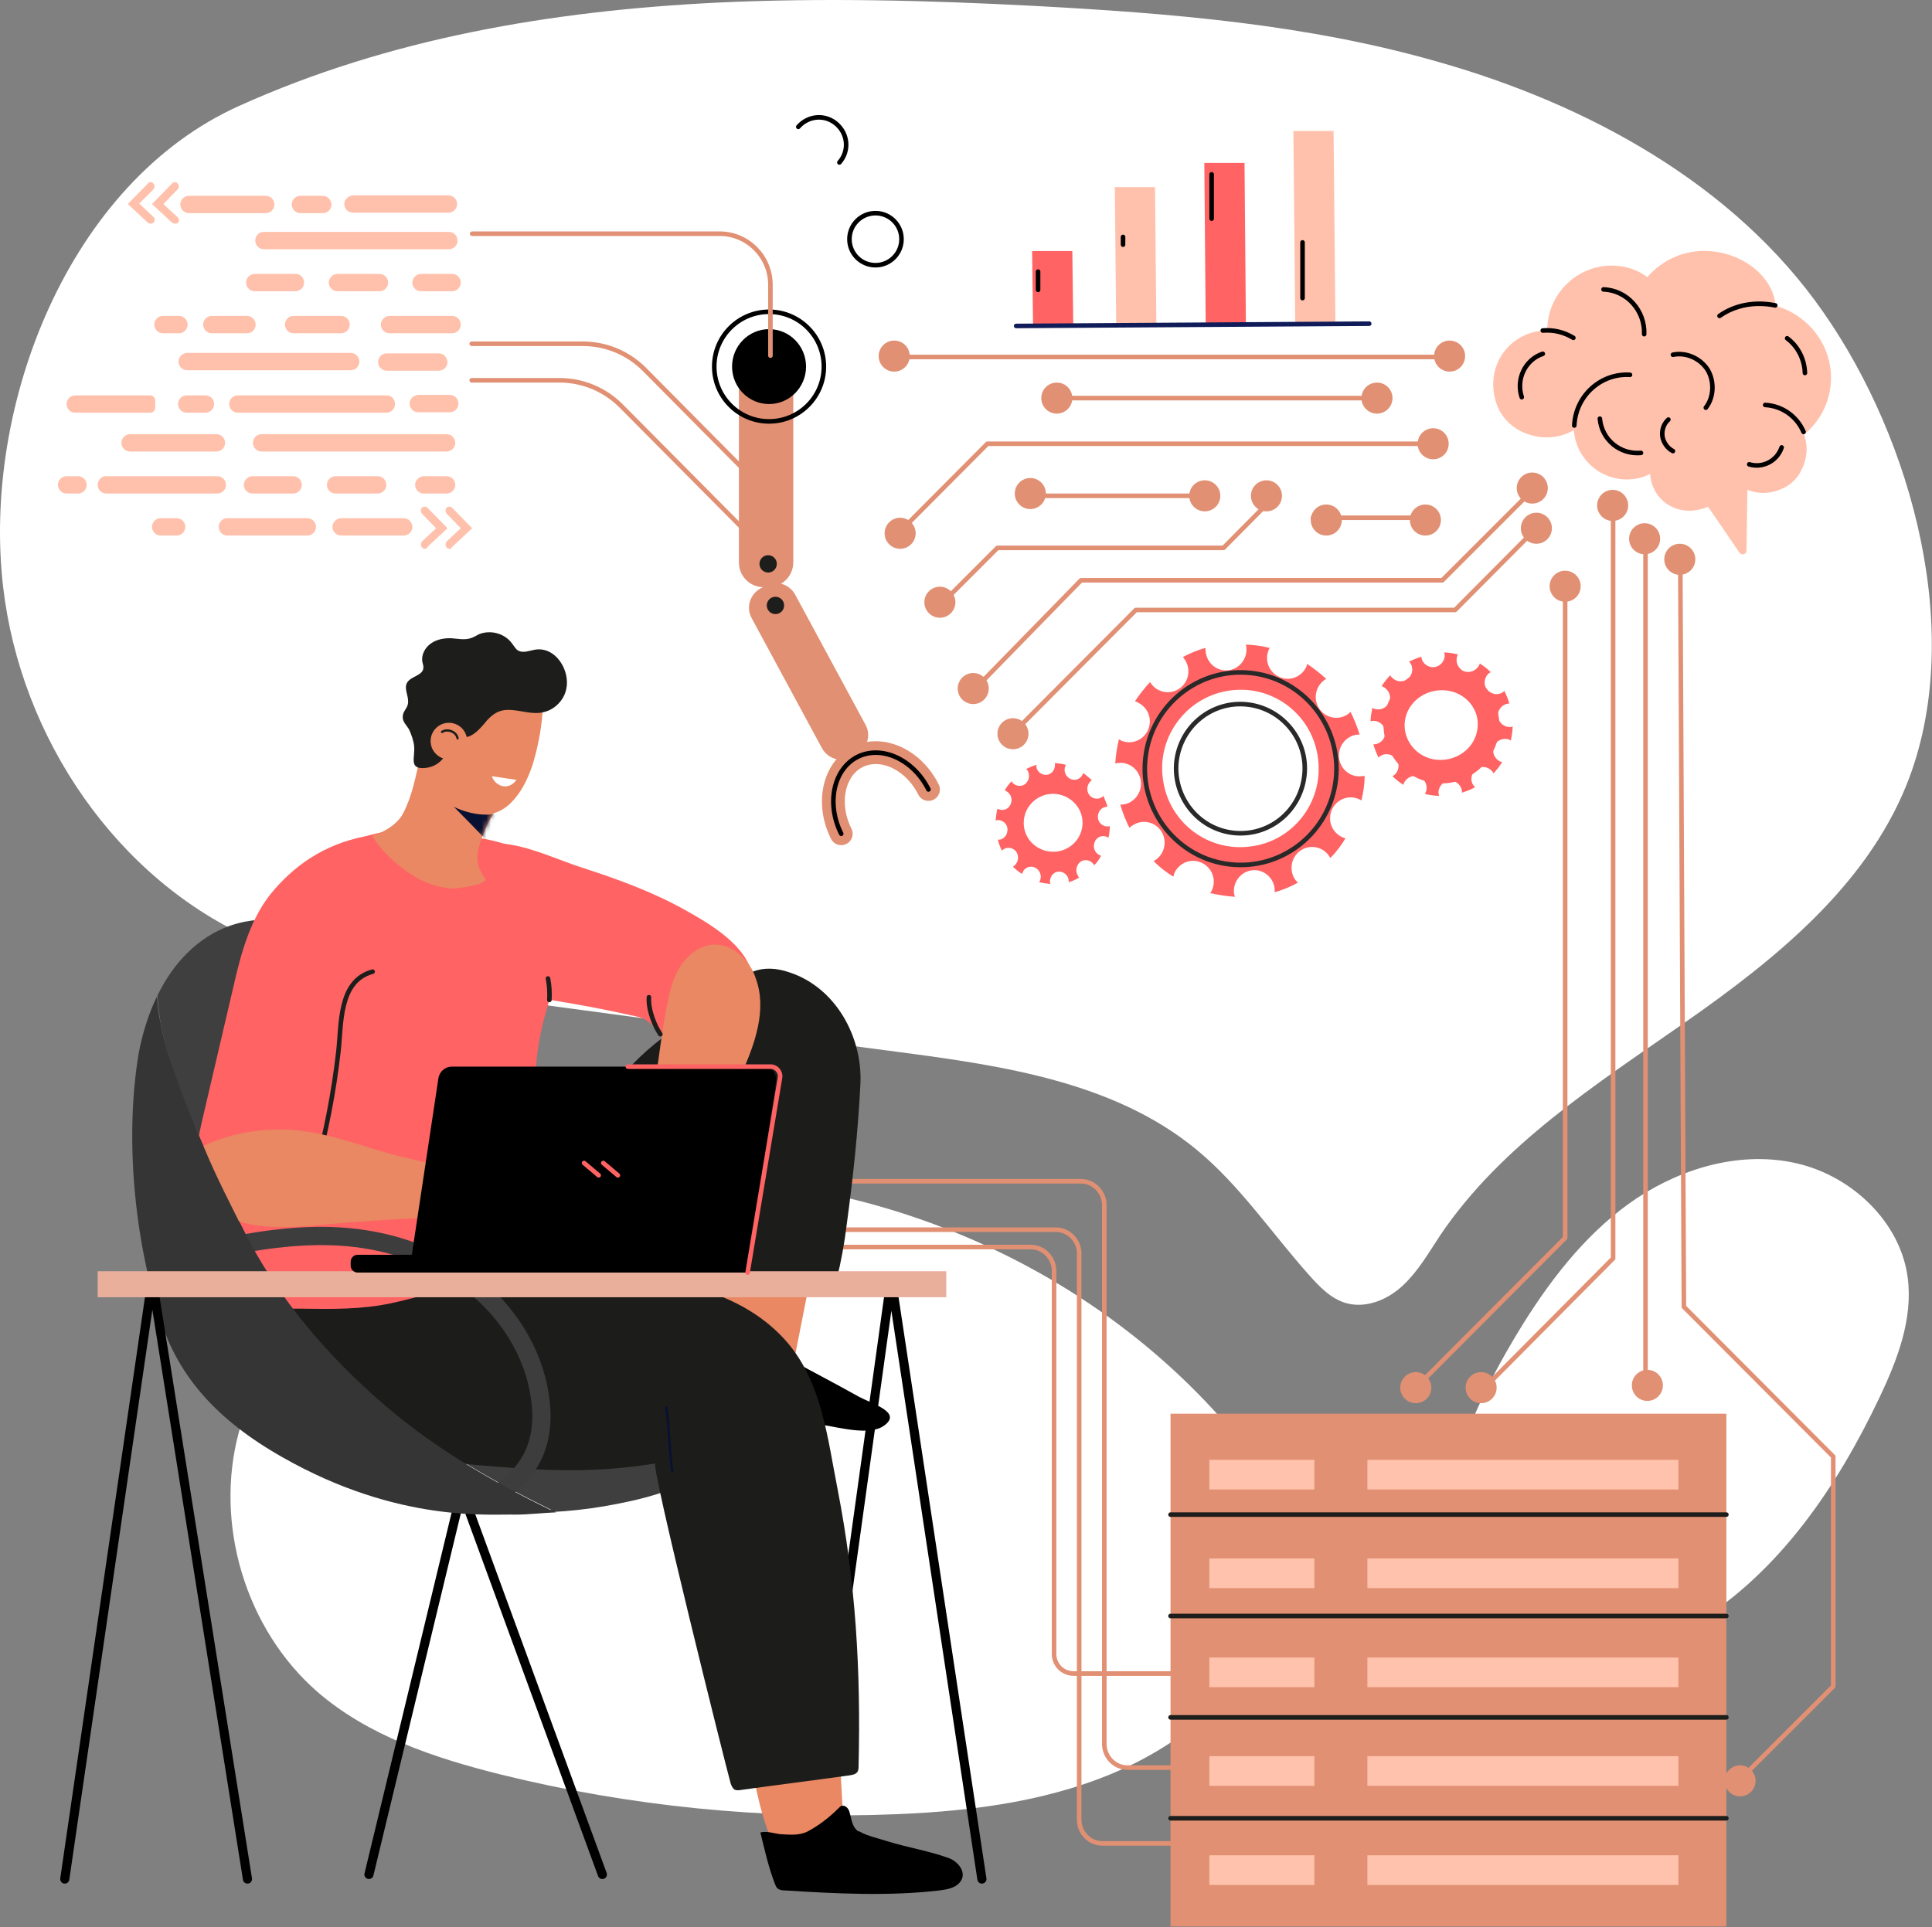 <?xml version="1.0" encoding="UTF-8"?> <svg xmlns="http://www.w3.org/2000/svg" width="423" height="422" viewBox="0 0 423 422" fill="none"><rect x="0" y="0" width="423" height="422" fill="#808080" stroke="none"/><path d="M269.08 312.579C233.48 271.079 175.28 250.479 121.58 260.479C106.48 263.279 91.68 268.379 79.08 277.279C66.48 286.079 56.38 298.879 52.28 313.679C46.88 333.779 53.78 356.779 69.48 370.479C80.68 380.179 95.18 384.979 109.58 388.579C137.88 395.579 167.28 398.479 196.38 397.279C213.58 396.579 230.98 394.279 246.68 386.979C261.08 380.279 274.68 368.079 281.88 353.679C289.48 338.779 278.68 323.679 269.08 312.579Z" fill="white"></path><path d="M333.68 289.578C340.28 279.078 348.18 269.178 358.38 262.378C368.68 255.578 381.48 251.978 393.48 254.778C405.48 257.578 416.08 267.578 417.68 279.778C418.88 288.878 415.38 297.878 411.48 306.078C402.28 325.478 389.68 344.078 371.48 355.378C356.98 364.378 326.28 373.578 317.98 352.078C310.38 332.478 323.48 305.878 333.68 289.578Z" fill="white"></path><path d="M156.88 0.579C179.98 -0.521 203.28 0.079 226.18 1.279C256.08 2.879 286.18 5.279 314.98 13.579C347.38 22.779 379.68 40.179 399.28 68.479C418.68 96.279 430.58 139.279 417.38 171.979C408.38 194.179 388.68 210.079 369.08 223.779C349.48 237.479 328.68 250.679 315.28 270.579C312.78 274.379 310.48 278.379 307.18 281.479C303.88 284.579 299.18 286.579 294.78 285.379C291.48 284.479 288.88 281.779 286.58 279.179C278.38 269.979 271.38 259.479 261.88 251.679C243.98 236.979 219.68 233.379 196.78 230.379C170.88 226.979 145.08 223.579 119.18 220.079C98.78 217.379 74.68 214.179 55.78 205.879C25.48 192.579 4.48 161.479 0.68 128.479C-3.92 88.879 14.98 39.979 52.38 23.179C85.18 8.379 120.78 2.379 156.88 0.579Z" fill="white"></path><path d="M259.781 403.679H241.381C238.581 403.679 236.281 401.379 236.281 398.479V274.479C236.281 271.679 233.981 269.279 231.181 269.279H158.181" stroke="#E19073" stroke-miterlimit="10" stroke-linecap="round" stroke-linejoin="round"></path><path d="M265.281 387.08H246.881C244.081 387.08 241.781 384.78 241.781 381.88V263.88C241.781 261.08 239.481 258.68 236.681 258.68H163.681" stroke="#E19073" stroke-miterlimit="10" stroke-linecap="round" stroke-linejoin="round"></path><path d="M259.281 366.48H235.081C232.681 366.48 230.781 364.58 230.781 362.18V278.28C230.781 275.48 228.481 273.08 225.681 273.08H136.181" stroke="#E19073" stroke-miterlimit="10" stroke-linecap="round" stroke-linejoin="round"></path><path d="M176.881 411.48L194.781 282.48C194.781 282.08 195.381 282.08 195.481 282.48L214.981 411.48" stroke="black" stroke-width="2" stroke-miterlimit="10" stroke-linecap="round" stroke-linejoin="round"></path><path d="M80.78 410.479L101.08 326.379L131.88 410.479" stroke="black" stroke-width="2" stroke-miterlimit="10" stroke-linecap="round" stroke-linejoin="round"></path><path d="M42.181 245.479C44.581 251.079 47.181 256.479 49.681 261.879C52.38 267.679 55.181 273.279 58.681 278.679C65.781 289.779 74.781 299.579 84.781 308.079C95.481 317.279 107.88 324.379 120.58 330.579C120.68 330.679 120.78 330.679 120.88 330.679C118.28 330.779 115.58 330.779 112.98 330.679C107.78 330.479 102.58 329.879 97.38 328.879C101.98 330.079 106.58 330.979 111.48 331.179C119.48 331.479 127.48 330.879 135.38 329.279C143.18 327.779 150.98 325.279 157.58 320.779C160.58 318.779 163.38 316.279 165.48 313.279C166.58 311.679 167.48 309.979 168.28 308.179C168.28 307.979 168.18 307.779 168.18 307.579C164.38 293.479 152.18 291.679 141.18 285.479C129.68 278.879 119.78 269.379 112.88 257.979C106.48 247.379 102.78 235.579 97.581 224.379C92.781 213.979 86.581 208.579 75.68 204.679C67.581 201.879 58.681 199.879 50.48 202.679C43.281 205.179 37.88 210.979 34.48 217.979C34.98 227.579 38.581 236.979 42.181 245.479Z" fill="#3F3F3F"></path><path d="M157.18 269.578C157.28 264.078 157.08 259.078 158.48 253.578C160.38 246.278 165.88 242.378 172.88 240.178C174.38 239.678 176.08 239.378 177.58 239.878C179.28 240.478 180.38 242.278 181.08 243.978C183.28 249.578 182.08 255.878 180.98 261.778C178.38 274.978 175.78 288.178 173.18 301.378C172.98 302.178 172.78 302.978 172.18 303.378C171.68 303.678 170.98 303.578 170.48 303.478C164.58 302.278 158.88 300.378 153.48 297.878C155.68 298.878 157.18 270.778 157.18 269.578Z" fill="#E98862"></path><path d="M171.381 347.579C175.681 346.379 177.881 345.979 182.081 344.279C182.081 363.479 184.781 395.779 184.681 401.379C179.281 401.979 175.081 403.979 169.681 404.079C165.381 397.379 163.681 378.579 161.281 371.279C160.681 369.579 158.281 361.179 155.581 351.679C160.881 350.379 166.181 349.079 171.381 347.579Z" fill="#E98862"></path><path d="M161.48 309.079C167.68 310.479 174.08 311.179 180.38 312.079C183.68 312.579 190.48 314.479 193.58 312.179C197.58 309.279 191.08 307.479 188.08 305.879C183.08 303.079 177.88 300.379 172.78 297.579C168.08 294.979 162.08 289.579 157.28 294.879C154.18 298.279 153.88 303.679 153.48 307.979C156.18 308.079 158.78 308.479 161.48 309.079Z" fill="black"></path><path d="M60.98 286.58C63.88 277.48 76.88 275.38 84.88 275.98C101.581 277.28 118.281 277.78 134.881 279.08C148.381 280.18 163.081 283.18 172.381 293.98C179.981 302.88 181.181 314.98 183.381 326.08C187.381 346.68 188.481 365.88 187.981 386.68C187.981 387.18 187.981 387.68 187.681 388.08C187.281 388.58 186.581 388.68 185.981 388.78C178.081 389.88 170.081 390.88 162.181 391.98C161.681 392.08 161.181 392.08 160.781 391.88C160.381 391.58 160.181 391.08 159.981 390.58C158.781 386.28 142.381 320.68 143.481 320.48C129.781 322.68 118.981 322.08 105.081 320.88C95.281 320.08 85.38 318.38 76.781 313.48C68.781 308.98 57.681 297.08 60.98 286.58Z" fill="#1C1C1B"></path><path d="M57.081 282.979C58.081 284.479 57.981 285.779 58.481 286.579C60.981 286.579 63.481 286.579 65.981 286.579C72.581 286.679 79.181 286.779 85.681 285.379C91.281 284.179 96.881 282.479 102.381 280.579C110.781 277.579 118.581 275.579 117.981 265.179C117.181 251.879 115.581 235.179 119.381 222.179C120.881 216.979 121.681 213.079 123.981 208.079C124.581 206.679 125.181 205.279 125.281 203.779C125.381 202.679 125.081 201.679 124.881 200.579C120.681 183.579 106.581 183.379 91.581 182.079C89.281 181.879 86.881 181.679 84.581 182.079C81.781 182.579 78.481 183.379 75.981 184.879C62.781 192.779 61.981 206.179 57.981 219.879C55.981 226.779 52.881 233.279 50.881 240.179C46.581 255.079 48.581 270.179 57.081 282.979Z" fill="#FF6363"></path><path d="M188.38 401.179C189.98 402.079 192.38 402.579 194.18 403.179C198.68 404.579 203.28 405.279 207.68 406.879C209.98 407.679 212.18 410.579 209.68 412.679C208.58 413.579 207.08 413.779 205.68 413.979C194.48 415.279 183.18 414.679 171.88 413.979C171.28 413.979 170.58 413.879 170.18 413.479C169.98 413.279 169.78 412.879 169.68 412.579C168.28 408.979 167.38 404.979 166.48 401.279C167.98 400.879 169.58 401.579 171.08 401.679C173.08 401.779 175.18 401.979 176.98 400.979C179.38 399.679 181.58 397.979 183.58 395.979C183.78 395.779 183.98 395.579 184.18 395.479C184.98 395.179 185.78 395.979 185.98 396.779C186.48 398.379 186.48 400.079 187.98 401.079C188.18 400.979 188.28 401.079 188.38 401.179Z" fill="black"></path><path d="M156.68 265.878C156.58 263.978 156.68 262.278 158.38 261.578C160.78 260.678 161.58 261.978 163.08 259.478C165.98 254.678 168.08 248.678 170.08 243.378C172.48 237.078 176.98 228.778 176.78 221.878C176.78 221.478 176.78 221.178 176.58 220.878C176.38 220.578 175.88 220.378 175.48 220.278C171.98 219.378 168.18 219.478 164.58 219.678C140.58 221.278 127.08 247.478 115.78 265.378C114.08 268.078 104.08 281.078 101.48 280.878C110.68 281.578 117.78 286.278 126.28 288.878C131.48 290.478 137.28 295.178 142.08 295.778C143.68 295.978 150.08 284.078 151.08 282.578C153.58 278.478 156.98 273.878 156.98 268.878C156.98 268.078 156.78 266.978 156.68 265.878Z" fill="#1C1C1B"></path><path d="M185.38 268.179C184.88 272.279 184.18 276.179 183.18 280.179C183.08 280.479 182.98 280.879 182.78 281.179C182.38 281.579 181.78 281.679 181.18 281.579C179.98 281.479 178.88 281.179 177.68 280.979C170.38 279.579 158.28 284.479 152.58 277.679C151.48 276.279 151.08 274.479 150.88 272.679C149.18 259.879 153.18 247.479 153.08 234.679C152.98 227.879 155.48 223.679 158.98 218.079C162.28 212.679 166.98 210.879 172.98 212.979C183.08 216.379 188.88 227.179 188.38 237.379C187.88 247.579 186.78 257.879 185.38 268.179Z" fill="#1C1C1B"></path><path d="M91.48 169.079C91.38 170.279 93.98 173.179 94.78 174.079C95.98 175.479 97.48 176.579 99.28 177.279C103.88 179.079 108.68 179.279 112.18 175.479C113.88 173.679 115.08 171.479 115.98 169.179C117.48 165.679 119.48 156.079 118.58 152.479C117.78 149.179 114.18 152.079 110.98 150.979C108.18 149.979 106.08 149.179 103.08 149.679C100.38 150.179 97.88 151.479 96.18 153.679C95.68 154.279 95.28 154.879 94.98 155.479C94.08 157.379 93.28 159.279 92.68 161.279C92.18 162.979 91.98 164.679 91.78 166.379C91.58 167.179 91.48 168.079 91.48 169.079Z" fill="#E98862"></path><path d="M89.581 191.179C92.281 193.079 95.481 194.279 98.781 194.579C99.38 194.679 107.28 193.779 106.18 192.279C103.18 188.379 104.88 184.879 106.68 180.579C106.98 179.879 109.48 175.879 109.18 175.479C109.08 175.379 108.98 175.279 108.88 175.079C108.28 174.479 107.38 174.479 106.58 174.479C103.48 174.479 100.58 173.479 98.081 171.679C96.88 170.779 95.781 169.779 94.781 168.779C94.18 168.179 93.081 166.079 92.18 165.979C92.081 165.979 92.081 165.979 91.981 166.079C90.88 170.279 90.38 173.979 88.281 178.079C86.68 181.179 82.581 182.779 81.481 182.979C83.281 186.179 86.481 189.079 89.581 191.179Z" fill="#E98862"></path><path d="M98.381 162.679C98.481 161.979 98.581 161.279 99.181 160.979C99.781 160.679 100.481 161.179 101.081 161.379C103.181 161.879 105.081 159.579 106.281 158.179C106.481 157.879 106.781 157.579 106.981 157.379C108.381 155.979 109.781 155.279 112.081 155.479C114.381 155.679 116.681 156.479 118.881 155.979C121.381 155.479 123.481 153.379 123.981 150.879C124.881 146.879 121.681 141.479 117.081 142.279C115.881 142.479 114.581 143.079 113.481 142.479C112.881 142.179 112.581 141.479 112.081 140.879C110.481 138.679 107.381 137.879 104.881 138.879C104.281 139.179 103.681 139.579 102.981 139.779C101.681 140.179 100.281 139.879 98.981 139.779C97.381 139.679 95.681 139.979 94.381 140.879C93.081 141.779 92.181 143.379 92.481 144.979C92.581 145.479 92.781 145.879 92.681 146.379C92.481 147.979 89.881 148.079 89.081 149.579C88.381 150.979 89.681 152.679 89.281 154.279C89.081 155.179 88.181 155.879 88.181 156.879C88.081 158.079 89.081 158.879 89.581 159.779C90.081 160.879 90.581 162.279 90.681 163.479C90.881 165.879 89.481 168.479 92.981 168.179C95.981 167.979 98.081 165.579 98.381 162.679Z" fill="#1D1D1B"></path><path d="M143.481 225.279C144.881 226.979 146.081 228.679 150.081 228.479C155.181 228.179 160.181 225.479 163.181 221.179C163.981 219.979 164.681 218.679 164.881 217.179C166.081 208.479 156.381 202.879 150.181 199.379C143.081 195.379 135.381 192.579 127.681 190.079C120.781 187.879 113.681 184.079 106.281 184.679C106.081 184.679 105.881 184.779 105.681 184.779C105.781 185.779 105.781 186.679 105.781 187.679C109.181 192.979 111.281 199.379 112.581 205.479C113.481 209.479 115.381 214.079 114.981 218.179C123.181 219.279 131.281 220.779 139.281 222.579C141.481 222.979 142.481 224.079 143.481 225.279Z" fill="#FF6363"></path><path d="M155.78 206.878C152.68 207.278 150.08 209.578 148.48 212.378C146.98 215.178 146.38 218.278 145.78 221.478C144.08 230.378 143.58 240.678 140.58 249.178C138.78 254.478 131.58 261.778 135.08 267.778C136.08 269.578 138.28 270.578 140.28 270.178C143.88 269.478 145.48 265.478 146.98 262.178C148.98 257.878 151.78 254.678 154.38 250.878C157.58 246.178 159.98 240.478 162.28 235.278C165.28 228.678 167.98 221.078 165.48 214.278C164.18 210.078 160.18 206.478 155.78 206.878Z" fill="#E98862"></path><mask id="mask0_336_16497" style="mask-type:luminance" maskUnits="userSpaceOnUse" x="72" y="165" width="45" height="50"><path d="M116.08 199.779C116.08 199.679 116.08 199.479 116.18 199.379C115.28 196.079 110.58 196.179 107.88 194.779C107.38 194.479 106.88 194.179 106.48 193.779C106.38 193.679 106.38 193.679 106.28 193.579C105.48 192.679 104.98 191.479 104.78 190.179C103.98 184.879 106.68 180.079 109.08 175.379C108.98 175.279 108.88 175.179 108.78 174.979C108.18 174.379 107.28 174.379 106.48 174.379C103.38 174.379 100.48 173.379 97.98 171.579C96.78 170.679 95.68 169.679 94.68 168.679C94.08 168.079 92.98 165.979 92.08 165.879C91.98 165.879 91.98 165.879 91.88 165.979C90.78 170.179 90.78 174.179 88.18 177.979C87.18 179.379 86.08 180.679 84.78 181.579C84.08 182.279 83.18 182.779 82.08 182.979C81.78 183.079 81.48 183.079 81.18 183.079C81.08 183.079 80.98 183.179 80.78 183.179C80.68 183.179 80.48 183.179 80.38 183.079C78.48 182.979 76.48 182.579 75.08 183.679C74.38 184.179 73.98 184.979 73.58 185.779C71.08 191.679 72.88 199.479 75.98 204.779C78.38 208.879 82.58 212.579 87.18 213.879C91.58 215.079 96.08 214.079 100.18 212.579C101.98 211.879 103.68 211.279 105.38 210.479C110.38 208.179 114.68 205.579 115.98 199.879C116.08 199.979 116.08 199.879 116.08 199.779Z" fill="white"></path></mask><g mask="url(#mask0_336_16497)"><path d="M99.581 176.78C99.681 176.88 99.881 176.88 99.981 176.98C102.581 178.08 105.481 178.68 108.181 178.28C108.881 178.58 108.681 179.18 108.281 180.18C107.781 181.58 107.381 183.08 106.981 184.48C104.481 181.88 101.981 179.28 99.381 176.68C99.481 176.68 99.481 176.68 99.581 176.78Z" fill="#081132"></path></g><path d="M60.081 194.779C54.881 200.679 52.781 208.679 51.081 216.179C48.781 225.879 46.581 235.579 44.281 245.279C43.781 247.579 43.181 249.879 43.181 252.179C43.081 255.979 44.181 260.679 44.981 264.279C46.081 268.879 48.881 268.679 52.981 268.179C59.481 267.579 68.281 265.579 72.681 260.179C74.781 257.679 75.481 254.279 76.081 251.079C76.881 246.679 77.781 242.179 78.581 237.779C81.981 219.679 85.281 200.879 81.481 182.879C72.281 184.279 65.381 188.679 60.081 194.779Z" fill="#FF6363"></path><path d="M81.581 212.779C74.081 214.779 74.781 224.379 74.081 230.379C73.081 239.179 71.381 247.879 69.081 256.479" stroke="#1D1D1B" stroke-miterlimit="10" stroke-linecap="round" stroke-linejoin="round"></path><path d="M161.281 234.078C158.381 246.578 151.781 265.478 151.681 278.178" stroke="#081132" stroke-width="0.5" stroke-miterlimit="10" stroke-linecap="round" stroke-linejoin="round"></path><path d="M107.681 169.979C108.081 171.179 109.081 171.979 110.181 172.179C111.281 172.379 112.381 171.779 113.081 170.779" fill="white"></path><path d="M38.081 275.479C58.881 270.779 76.481 267.279 95.181 276.079C107.381 281.879 115.581 292.579 117.881 303.979C120.181 315.379 116.481 323.379 106.481 328.479" stroke="#3D3D3E" stroke-width="4" stroke-miterlimit="10" stroke-linecap="round" stroke-linejoin="round"></path><path d="M147.181 322.18C146.581 317.88 146.481 312.48 145.881 308.18" stroke="#081132" stroke-width="0.5" stroke-miterlimit="10" stroke-linecap="round" stroke-linejoin="round"></path><path d="M151.98 282.378C138.58 280.378 129.98 282.078 112.78 282.078" stroke="#081132" stroke-width="0.5" stroke-miterlimit="10" stroke-linecap="round" stroke-linejoin="round"></path><path d="M98.28 166.279C100.489 166.279 102.28 164.488 102.28 162.279C102.28 160.07 100.489 158.279 98.28 158.279C96.071 158.279 94.28 160.07 94.28 162.279C94.28 164.488 96.071 166.279 98.28 166.279Z" fill="#E98862"></path><path d="M121.781 331.18C121.681 331.08 120.681 330.68 120.581 330.68C107.881 324.48 95.581 317.38 84.781 308.18C74.781 299.68 65.781 289.88 58.681 278.78C55.181 273.38 52.481 267.68 49.681 261.98C47.081 256.58 44.481 251.08 42.181 245.58C38.581 237.08 34.981 227.68 34.381 218.18C32.481 222.08 31.181 226.38 30.381 230.58C27.281 248.98 29.381 271.38 35.181 289.18C35.381 289.78 35.581 290.28 35.781 290.88C39.581 301.48 47.281 310.88 61.781 319.08C87.381 333.68 107.681 331.48 112.881 331.68C115.581 331.68 119.181 331.28 121.781 331.18Z" fill="#353535"></path><path d="M70.78 248.479C74.78 249.379 78.78 250.679 82.68 251.879C88.98 253.779 95.28 254.879 101.68 256.579C103.48 257.079 105.38 257.579 107.18 257.579C110.38 257.579 113.48 256.279 116.78 256.179C121.08 256.079 125.28 258.479 127.68 262.079C131.58 268.179 125.08 266.479 120.98 266.479C117.78 266.479 114.58 266.379 111.38 266.379C98.78 266.179 86.88 266.879 74.18 267.879C67.28 268.479 55.28 270.079 49.18 265.979C46.18 263.979 41.28 254.279 44.08 251.379C44.58 250.879 45.28 250.579 45.98 250.279C52.18 247.779 58.88 246.879 65.48 247.579C67.28 247.779 69.08 248.079 70.78 248.479Z" fill="#E98862"></path><path d="M33.281 246.88C33.481 249.48 33.881 252.08 34.281 254.58C34.781 257.78 35.281 260.98 36.081 264.18C36.781 266.98 37.681 269.68 39.481 271.88C42.381 275.48 47.781 276.88 52.181 275.48C55.681 274.38 55.181 273.08 53.681 270.18C50.681 264.18 47.481 257.98 44.881 251.78C42.181 245.48 39.781 239.58 37.581 233.08C37.081 231.68 36.681 230.38 36.281 228.98C35.681 226.88 35.281 224.78 34.881 222.68C35.181 224.58 34.581 226.98 34.381 228.88C34.181 231.08 33.881 233.18 33.581 235.38C33.181 239.18 32.981 242.98 33.281 246.88Z" fill="#353535"></path><path d="M14.181 411.48L32.981 282.48C32.981 282.08 33.681 282.08 33.681 282.48L54.181 411.48" stroke="black" stroke-width="2" stroke-miterlimit="10" stroke-linecap="round" stroke-linejoin="round"></path><path d="M207.181 278.379H21.381V284.079H207.181V278.379Z" fill="#E9AF9B"></path><path d="M100.18 161.679C99.98 160.279 97.98 159.479 96.78 160.279" stroke="#1C1C1B" stroke-width="0.5" stroke-miterlimit="10" stroke-linecap="round" stroke-linejoin="round"></path><path d="M161.88 278.677H78.28C77.48 278.677 76.78 277.977 76.78 277.177V276.277C76.78 275.477 77.48 274.777 78.28 274.777H161.88C162.68 274.777 163.38 275.477 163.38 276.277V277.177C163.48 277.977 162.78 278.677 161.88 278.677Z" fill="black"></path><path d="M163.68 278.678H89.58L95.98 236.178C96.18 234.678 97.48 233.578 98.88 233.578H167.08C168.88 233.578 170.18 235.178 169.88 236.978L163.68 278.678Z" fill="black"></path><path d="M132.08 254.678L135.28 257.378" stroke="#FF6363" stroke-miterlimit="10" stroke-linecap="round" stroke-linejoin="round"></path><path d="M127.88 254.678L131.08 257.378" stroke="#FF6363" stroke-miterlimit="10" stroke-linecap="round" stroke-linejoin="round"></path><path d="M142.081 218.379C141.881 221.179 143.381 224.779 144.581 226.479" stroke="#1D1D1B" stroke-miterlimit="10" stroke-linecap="round" stroke-linejoin="round"></path><path d="M311.28 143.779C310.28 144.079 309.38 144.479 308.48 144.879C308.58 144.979 308.58 144.979 308.68 145.079C309.58 146.179 309.28 147.879 308.18 148.679C307.08 149.579 305.48 149.279 304.58 148.179C304.48 148.079 304.48 147.979 304.38 147.879C303.68 148.579 303.08 149.379 302.48 150.279C302.58 150.279 302.68 150.279 302.78 150.379C304.08 150.979 304.68 152.479 304.18 153.779C303.58 155.079 302.08 155.679 300.78 155.179C300.68 155.179 300.58 155.079 300.48 154.979C300.28 155.979 300.08 156.979 300.08 157.979C300.18 157.979 300.28 157.879 300.38 157.879C301.78 157.679 303.08 158.679 303.28 160.079C303.48 161.479 302.48 162.779 301.08 162.979C300.98 162.979 300.88 162.979 300.68 162.979C300.98 163.979 301.38 164.979 301.78 165.879C301.88 165.779 301.98 165.679 302.08 165.679C303.18 164.779 304.78 165.079 305.68 166.179C306.58 167.279 306.28 168.979 305.18 169.779C305.08 169.879 304.98 169.879 304.88 169.979C305.58 170.679 306.48 171.379 307.28 171.879C307.28 171.779 307.38 171.579 307.38 171.479C307.98 170.179 309.48 169.579 310.78 170.079C312.08 170.679 312.68 172.179 312.18 173.479C312.08 173.579 312.08 173.779 311.98 173.879C312.98 174.079 313.98 174.279 315.08 174.279C315.08 174.179 314.98 173.979 314.98 173.879C314.78 172.479 315.78 171.179 317.18 170.979C318.58 170.779 319.88 171.779 320.08 173.179C320.08 173.279 320.08 173.479 320.08 173.579C321.08 173.279 322.08 172.879 322.98 172.379C322.88 172.279 322.78 172.179 322.68 172.079C321.78 170.979 322.08 169.279 323.18 168.479C324.28 167.579 325.88 167.879 326.78 168.979C326.88 169.079 326.88 169.179 326.98 169.379C327.68 168.579 328.38 167.779 328.88 166.879C328.78 166.879 328.68 166.779 328.48 166.779C327.18 166.179 326.58 164.679 327.08 163.379C327.68 162.079 329.18 161.479 330.48 161.979C330.58 162.079 330.68 162.079 330.78 162.179C330.98 161.179 331.18 160.179 331.18 159.079C331.08 159.079 330.98 159.179 330.88 159.179C329.48 159.379 328.18 158.379 327.98 156.979C327.78 155.579 328.78 154.279 330.18 154.079C330.28 154.079 330.38 154.079 330.48 154.079C330.18 153.079 329.78 152.179 329.38 151.279C329.28 151.379 329.28 151.379 329.18 151.479C328.08 152.379 326.48 152.079 325.58 150.979C324.68 149.879 324.98 148.179 326.08 147.379C326.18 147.279 326.28 147.279 326.38 147.179C325.68 146.479 324.88 145.879 323.98 145.279C323.98 145.379 323.98 145.479 323.88 145.579C323.28 146.879 321.78 147.479 320.48 146.979C319.18 146.379 318.58 144.879 319.08 143.579C319.08 143.479 319.18 143.379 319.18 143.279C318.18 143.079 317.18 142.879 316.18 142.879C316.18 142.979 316.18 143.079 316.28 143.179C316.48 144.579 315.48 145.879 314.08 146.079C312.68 146.279 311.38 145.279 311.18 143.879C311.18 143.979 311.28 143.879 311.28 143.779ZM314.28 148.379C319.98 147.679 325.28 151.779 325.98 157.579C326.68 163.379 322.58 168.579 316.88 169.279C311.18 169.979 305.88 165.879 305.18 160.079C304.48 154.379 308.58 149.079 314.28 148.379Z" fill="#FF6363"></path><path d="M314.18 171.478C321.08 172.278 327.38 167.178 328.18 160.278C328.98 153.278 323.98 146.978 316.98 146.278C310.08 145.478 303.78 150.578 302.98 157.478C302.28 164.378 307.28 170.678 314.18 171.478ZM307.58 157.978C308.08 153.778 312.08 150.778 316.48 151.178C320.88 151.578 324.08 155.378 323.48 159.578C322.98 163.778 318.98 166.778 314.58 166.378C310.28 165.978 307.08 162.178 307.58 157.978Z" fill="#FF6363"></path><path d="M226.98 167.48C226.18 167.68 225.38 168.08 224.68 168.38C224.78 168.48 224.78 168.48 224.88 168.58C225.58 169.58 225.38 170.88 224.48 171.68C223.58 172.38 222.28 172.18 221.58 171.28C221.58 171.18 221.48 171.18 221.48 171.08C220.88 171.68 220.38 172.38 219.98 173.08C220.08 173.08 220.18 173.08 220.18 173.18C221.28 173.68 221.78 174.98 221.28 176.08C220.88 177.18 219.58 177.68 218.58 177.18C218.48 177.18 218.38 177.08 218.38 177.08C218.18 177.88 218.08 178.78 217.98 179.68C218.08 179.68 218.18 179.68 218.28 179.58C219.38 179.48 220.48 180.28 220.58 181.48C220.68 182.68 219.88 183.78 218.78 183.88C218.68 183.88 218.58 183.88 218.48 183.88C218.68 184.68 218.98 185.58 219.38 186.28C219.48 186.18 219.48 186.18 219.58 186.08C220.48 185.38 221.78 185.58 222.48 186.48C223.18 187.48 222.98 188.78 222.08 189.58C221.98 189.68 221.88 189.68 221.78 189.78C222.38 190.38 223.08 190.98 223.78 191.38C223.78 191.28 223.88 191.18 223.88 191.08C224.28 189.98 225.58 189.48 226.58 189.98C227.68 190.48 228.18 191.78 227.68 192.88C227.68 192.98 227.58 193.08 227.48 193.18C228.28 193.38 229.18 193.48 229.98 193.58C229.98 193.48 229.88 193.38 229.88 193.28C229.78 192.08 230.58 190.98 231.68 190.88C232.78 190.78 233.88 191.58 233.98 192.78C233.98 192.88 233.98 192.98 233.98 193.18C234.78 192.98 235.58 192.58 236.28 192.18C236.18 192.08 236.08 191.98 236.08 191.88C235.38 190.88 235.58 189.58 236.48 188.78C237.38 188.08 238.68 188.28 239.38 189.18C239.48 189.28 239.48 189.38 239.58 189.48C240.18 188.88 240.68 188.18 241.08 187.38C240.98 187.38 240.88 187.28 240.78 187.28C239.68 186.78 239.18 185.48 239.68 184.38C240.08 183.28 241.38 182.78 242.38 183.28C242.48 183.28 242.58 183.38 242.68 183.48C242.88 182.68 242.98 181.78 242.98 180.88C242.88 180.88 242.78 180.98 242.68 180.98C241.58 181.08 240.48 180.28 240.38 179.08C240.28 177.88 241.08 176.78 242.18 176.68C242.28 176.68 242.38 176.68 242.48 176.68C242.28 175.88 241.88 175.08 241.58 174.28C241.48 174.38 241.48 174.38 241.38 174.48C240.48 175.18 239.18 174.98 238.48 174.08C237.78 173.08 237.98 171.78 238.88 170.98C238.98 170.88 238.98 170.88 239.08 170.88C238.48 170.28 237.78 169.78 237.18 169.28C237.18 169.38 237.18 169.48 237.08 169.48C236.68 170.58 235.38 171.08 234.38 170.58C233.28 170.08 232.78 168.78 233.28 167.68C233.28 167.58 233.38 167.58 233.38 167.48C232.58 167.28 231.78 167.18 230.98 167.08C230.98 167.18 230.98 167.18 230.98 167.28C231.08 168.48 230.28 169.58 229.18 169.68C228.08 169.78 226.98 168.98 226.88 167.78C226.98 167.58 226.98 167.58 226.98 167.48ZM229.48 171.38C234.18 170.78 238.48 174.28 239.08 179.18C239.68 184.08 236.38 188.48 231.68 189.08C226.98 189.68 222.68 186.18 222.08 181.28C221.48 176.38 224.78 171.98 229.48 171.38Z" fill="#FF6363"></path><path d="M229.581 189.58C234.581 190.18 239.081 186.48 239.581 181.28C240.081 176.08 236.481 171.48 231.581 170.88C226.581 170.28 222.081 173.98 221.581 179.18C220.981 184.28 224.581 188.98 229.581 189.58ZM224.181 179.48C224.581 175.98 227.781 173.48 231.281 173.88C234.781 174.28 237.381 177.38 236.981 180.88C236.581 184.38 233.381 186.88 229.881 186.48C226.281 186.08 223.781 182.98 224.181 179.48Z" fill="#FF6363"></path><path d="M263.881 141.88C262.181 142.38 260.481 143.08 258.981 143.88C259.081 143.98 259.181 144.08 259.281 144.28C260.781 146.28 260.381 149.18 258.381 150.68C256.381 152.18 253.581 151.78 252.081 149.78C251.981 149.68 251.881 149.48 251.781 149.38C250.581 150.68 249.481 152.08 248.481 153.58C248.681 153.58 248.781 153.68 248.981 153.78C251.281 154.78 252.381 157.38 251.381 159.78C250.381 162.08 247.781 163.18 245.481 162.18C245.281 162.08 245.181 161.98 244.981 161.88C244.581 163.58 244.281 165.38 244.181 167.18C244.381 167.18 244.581 167.08 244.781 167.08C247.281 166.78 249.481 168.58 249.781 171.08C250.081 173.58 248.281 175.88 245.881 176.18C245.681 176.18 245.481 176.18 245.281 176.18C245.781 177.98 246.481 179.68 247.281 181.28C247.481 181.08 247.581 180.98 247.781 180.88C249.781 179.38 252.581 179.78 254.081 181.78C255.581 183.78 255.181 186.68 253.181 188.18C252.981 188.28 252.781 188.48 252.581 188.58C253.881 189.88 255.281 190.98 256.881 191.98C256.981 191.78 256.981 191.58 257.081 191.28C258.081 188.98 260.681 187.88 262.981 188.88C265.281 189.88 266.381 192.48 265.381 194.88C265.281 195.08 265.181 195.28 264.981 195.58C266.781 195.98 268.581 196.28 270.381 196.38C270.281 196.18 270.281 195.88 270.181 195.68C269.881 193.18 271.681 190.88 274.081 190.58C276.581 190.28 278.781 192.08 279.081 194.58C279.081 194.88 279.081 195.08 279.081 195.38C280.881 194.88 282.581 194.18 284.181 193.28C283.981 193.08 283.881 192.98 283.681 192.78C282.181 190.78 282.581 187.88 284.581 186.38C286.581 184.88 289.381 185.28 290.881 187.28C290.981 187.48 291.181 187.68 291.281 187.88C292.581 186.58 293.681 185.08 294.581 183.58C294.381 183.48 294.181 183.48 293.981 183.38C291.681 182.38 290.581 179.78 291.581 177.38C292.581 175.08 295.181 173.98 297.481 174.98C297.681 175.08 297.881 175.18 298.081 175.28C298.481 173.58 298.781 171.78 298.781 169.88C298.581 169.98 298.381 169.98 298.181 169.98C295.681 170.28 293.481 168.48 293.181 165.98C292.881 163.48 294.681 161.18 297.081 160.88C297.281 160.88 297.481 160.88 297.681 160.88C297.181 159.18 296.481 157.48 295.681 155.88C295.581 155.98 295.381 156.18 295.281 156.28C293.281 157.78 290.481 157.38 288.981 155.38C287.481 153.38 287.881 150.48 289.881 148.98C289.981 148.88 290.181 148.78 290.381 148.68C289.081 147.48 287.681 146.38 286.181 145.38C286.181 145.58 286.081 145.68 286.081 145.88C285.081 148.18 282.481 149.28 280.181 148.28C277.881 147.28 276.781 144.68 277.781 142.28C277.881 142.08 277.981 141.98 277.981 141.88C276.281 141.48 274.481 141.18 272.781 141.18C272.781 141.38 272.881 141.48 272.881 141.68C273.181 144.18 271.381 146.48 268.981 146.78C266.481 147.08 264.281 145.28 263.981 142.78C263.881 142.18 263.981 141.98 263.881 141.88ZM269.481 151.18C278.881 149.98 287.481 156.68 288.581 166.18C289.781 175.68 283.081 184.28 273.681 185.38C264.281 186.58 255.681 179.88 254.581 170.38C253.381 160.98 260.081 152.38 269.481 151.18Z" fill="#FF6363"></path><path d="M269.281 189.28C280.781 190.58 291.181 182.28 292.481 170.68C293.781 159.18 285.481 148.68 273.981 147.38C262.481 146.08 252.081 154.38 250.781 165.98C249.481 177.48 257.781 187.98 269.281 189.28ZM257.581 166.78C258.481 158.98 265.381 153.38 273.181 154.28C280.881 155.18 286.481 162.18 285.581 169.88C284.681 177.68 277.781 183.28 269.981 182.38C262.281 181.48 256.781 174.48 257.581 166.78Z" stroke="#292929" stroke-miterlimit="10" stroke-linecap="round" stroke-linejoin="round"></path><path d="M174.78 27.778C176.98 25.278 180.68 24.978 183.18 27.178C185.68 29.378 185.98 33.078 183.78 35.578" stroke="black" stroke-miterlimit="10" stroke-linecap="round" stroke-linejoin="round"></path><path d="M191.68 58.078C194.828 58.078 197.38 55.526 197.38 52.378C197.38 49.23 194.828 46.678 191.68 46.678C188.532 46.678 185.98 49.23 185.98 52.378C185.98 55.526 188.532 58.078 191.68 58.078Z" stroke="black" stroke-miterlimit="10" stroke-linecap="round" stroke-linejoin="round"></path><path d="M338.78 72.379C338.68 64.179 345.68 57.779 353.48 58.179C356.18 58.279 358.681 59.179 360.681 60.679C363.881 56.979 368.68 54.679 373.98 54.979C381.18 55.279 388.18 60.279 388.78 66.979C395.88 68.979 401.18 75.579 400.88 83.379C400.68 88.179 398.38 92.379 394.98 95.179C395.88 97.579 395.781 100.479 394.181 103.379C393.381 104.879 391.98 106.179 390.48 106.879C387.58 108.279 384.88 108.179 382.58 107.279L382.38 120.579C382.38 121.379 381.38 121.679 380.88 121.079L373.98 110.979C367.48 113.679 361.68 109.679 361.28 103.779C359.58 104.679 357.58 105.079 355.58 104.979C349.681 104.679 344.98 99.979 344.58 94.179C341.38 96.079 337.08 96.479 332.88 94.379C330.58 93.179 328.68 91.179 327.78 88.779C324.58 80.079 330.88 72.279 338.78 72.379Z" fill="#FFC1AC"></path><path d="M386.48 88.68C390.28 88.88 393.48 91.28 394.88 94.58" stroke="black" stroke-miterlimit="10" stroke-linecap="round" stroke-linejoin="round"></path><path d="M344.681 93.179C344.981 86.679 350.481 81.679 356.881 82.079" stroke="black" stroke-miterlimit="10" stroke-linecap="round" stroke-linejoin="round"></path><path d="M337.78 72.38C340.28 72.18 342.48 72.78 344.48 73.98" stroke="black" stroke-miterlimit="10" stroke-linecap="round" stroke-linejoin="round"></path><path d="M351.08 63.379C356.28 63.579 360.18 68.079 359.98 73.179" stroke="black" stroke-miterlimit="10" stroke-linecap="round" stroke-linejoin="round"></path><path d="M359.28 99.18C354.68 99.58 350.68 96.28 350.28 91.68" stroke="black" stroke-miterlimit="10" stroke-linecap="round" stroke-linejoin="round"></path><path d="M333.181 86.978C331.881 83.079 333.881 78.778 337.781 77.478" stroke="black" stroke-miterlimit="10" stroke-linecap="round" stroke-linejoin="round"></path><path d="M390.08 97.978C389.08 100.979 385.88 102.579 382.98 101.679" stroke="black" stroke-miterlimit="10" stroke-linecap="round" stroke-linejoin="round"></path><path d="M376.48 69.179C379.88 66.779 384.28 65.979 388.68 66.879" stroke="black" stroke-miterlimit="10" stroke-linecap="round" stroke-linejoin="round"></path><path d="M391.28 74.08C393.58 75.78 395.08 78.58 395.18 81.68" stroke="black" stroke-miterlimit="10" stroke-linecap="round" stroke-linejoin="round"></path><path d="M366.28 77.679C369.18 77.079 372.28 78.479 373.88 80.979C375.38 83.479 375.28 86.979 373.48 89.279" stroke="black" stroke-miterlimit="10" stroke-linecap="round" stroke-linejoin="round"></path><path d="M365.281 91.879C364.281 92.779 363.781 94.179 363.981 95.579C364.181 96.879 365.081 98.179 366.281 98.779" stroke="black" stroke-miterlimit="10" stroke-linecap="round" stroke-linejoin="round"></path><path d="M291.981 28.68L292.381 70.88H283.581L283.181 28.68H291.981Z" fill="#FFC1AC"></path><path d="M272.481 35.68L272.781 70.98H263.981L263.681 35.68H272.481Z" fill="#FF6363"></path><path d="M244.08 40.98L244.38 71.081H253.18L252.88 40.98H244.08Z" fill="#FFC1AC"></path><path d="M234.78 54.98L234.98 71.18H226.18L225.98 54.98H234.78Z" fill="#FF6363"></path><path d="M299.78 70.879L222.48 71.379" stroke="#101C59" stroke-miterlimit="10" stroke-linecap="round" stroke-linejoin="round"></path><path d="M265.28 38.18V47.88" stroke="black" stroke-miterlimit="10" stroke-linecap="round" stroke-linejoin="round"></path><path d="M285.181 53.08V65.28" stroke="black" stroke-miterlimit="10" stroke-linecap="round" stroke-linejoin="round"></path><path d="M227.28 59.48V63.48" stroke="black" stroke-miterlimit="10" stroke-linecap="round" stroke-linejoin="round"></path><path d="M245.881 51.879C245.881 52.479 245.881 52.979 245.881 53.579" stroke="black" stroke-miterlimit="10" stroke-linecap="round" stroke-linejoin="round"></path><path d="M120.28 218.977C120.38 217.377 120.28 215.777 119.98 214.277" stroke="#1D1D1B" stroke-miterlimit="10" stroke-linecap="round" stroke-linejoin="round"></path><path d="M335.781 107.078L315.781 127.078H236.681L212.081 152.278" stroke="#E19073" stroke-miterlimit="10" stroke-linecap="round" stroke-linejoin="round"></path><path d="M336.381 115.678L318.581 133.578H248.681L221.581 160.778" stroke="#E19073" stroke-miterlimit="10" stroke-linecap="round" stroke-linejoin="round"></path><path d="M317.381 78.178H195.781" stroke="#E19073" stroke-miterlimit="10" stroke-linecap="round" stroke-linejoin="round"></path><path d="M313.781 97.178H216.181L195.681 117.778" stroke="#E19073" stroke-miterlimit="10" stroke-linecap="round" stroke-linejoin="round"></path><path d="M278.78 108.979L267.88 119.979H218.38L204.48 133.879" stroke="#E19073" stroke-miterlimit="10" stroke-linecap="round" stroke-linejoin="round"></path><path d="M223.681 108.578H263.781" stroke="#E19073" stroke-miterlimit="10" stroke-linecap="round" stroke-linejoin="round"></path><path d="M301.481 87.178H231.381" stroke="#E19073" stroke-miterlimit="10" stroke-linecap="round" stroke-linejoin="round"></path><path d="M287.48 113.379H313.08" stroke="#E19073" stroke-miterlimit="10" stroke-linecap="round" stroke-linejoin="round"></path><path d="M317.38 81.378C319.258 81.378 320.78 79.856 320.78 77.978C320.78 76.1 319.258 74.578 317.38 74.578C315.503 74.578 313.98 76.1 313.98 77.978C313.98 79.856 315.503 81.378 317.38 81.378Z" fill="#E19073"></path><path d="M195.781 81.378C197.659 81.378 199.181 79.856 199.181 77.978C199.181 76.1 197.659 74.578 195.781 74.578C193.903 74.578 192.381 76.1 192.381 77.978C192.381 79.856 193.903 81.378 195.781 81.378Z" fill="#E19073"></path><path d="M312.081 117.279C313.958 117.279 315.481 115.756 315.481 113.879C315.481 112.001 313.958 110.479 312.081 110.479C310.203 110.479 308.681 112.001 308.681 113.879C308.681 115.756 310.203 117.279 312.081 117.279Z" fill="#E19073"></path><path d="M263.781 111.978C265.659 111.978 267.181 110.456 267.181 108.578C267.181 106.7 265.659 105.178 263.781 105.178C261.903 105.178 260.381 106.7 260.381 108.578C260.381 110.456 261.903 111.978 263.781 111.978Z" fill="#E19073"></path><path d="M277.281 111.978C279.159 111.978 280.681 110.456 280.681 108.578C280.681 106.7 279.159 105.178 277.281 105.178C275.403 105.178 273.881 106.7 273.881 108.578C273.881 110.456 275.403 111.978 277.281 111.978Z" fill="#E19073"></path><path d="M225.581 111.478C227.458 111.478 228.981 109.956 228.981 108.078C228.981 106.2 227.458 104.678 225.581 104.678C223.703 104.678 222.181 106.2 222.181 108.078C222.181 109.956 223.703 111.478 225.581 111.478Z" fill="#E19073"></path><path d="M213.081 154.179C214.958 154.179 216.481 152.657 216.481 150.779C216.481 148.901 214.958 147.379 213.081 147.379C211.203 147.379 209.681 148.901 209.681 150.779C209.681 152.657 211.203 154.179 213.081 154.179Z" fill="#E19073"></path><path d="M221.781 164.077C223.659 164.077 225.181 162.555 225.181 160.677C225.181 158.8 223.659 157.277 221.781 157.277C219.903 157.277 218.381 158.8 218.381 160.677C218.381 162.555 219.903 164.077 221.781 164.077Z" fill="#E19073"></path><path d="M205.781 135.279C207.659 135.279 209.181 133.756 209.181 131.879C209.181 130.001 207.659 128.479 205.781 128.479C203.903 128.479 202.381 130.001 202.381 131.879C202.381 133.756 203.903 135.279 205.781 135.279Z" fill="#E19073"></path><path d="M290.38 117.279C292.258 117.279 293.78 115.756 293.78 113.879C293.78 112.001 292.258 110.479 290.38 110.479C288.503 110.479 286.98 112.001 286.98 113.879C286.98 115.756 288.503 117.279 290.38 117.279Z" fill="#E19073"></path><path d="M313.781 100.577C315.659 100.577 317.181 99.055 317.181 97.177C317.181 95.3 315.659 93.777 313.781 93.777C311.903 93.777 310.381 95.3 310.381 97.177C310.381 99.055 311.903 100.577 313.781 100.577Z" fill="#E19073"></path><path d="M336.38 119.077C338.258 119.077 339.78 117.555 339.78 115.677C339.78 113.8 338.258 112.277 336.38 112.277C334.503 112.277 332.98 113.8 332.98 115.677C332.98 117.555 334.503 119.077 336.38 119.077Z" fill="#E19073"></path><path d="M335.481 110.279C337.359 110.279 338.881 108.756 338.881 106.879C338.881 105.001 337.359 103.479 335.481 103.479C333.603 103.479 332.081 105.001 332.081 106.879C332.081 108.756 333.603 110.279 335.481 110.279Z" fill="#E19073"></path><path d="M301.481 90.577C303.359 90.577 304.881 89.055 304.881 87.177C304.881 85.3 303.359 83.777 301.481 83.777C299.603 83.777 298.081 85.3 298.081 87.177C298.081 89.055 299.603 90.577 301.481 90.577Z" fill="#E19073"></path><path d="M231.38 90.577C233.258 90.577 234.78 89.055 234.78 87.177C234.78 85.3 233.258 83.777 231.38 83.777C229.503 83.777 227.98 85.3 227.98 87.177C227.98 89.055 229.503 90.577 231.38 90.577Z" fill="#E19073"></path><path d="M197.081 120.179C198.958 120.179 200.481 118.657 200.481 116.779C200.481 114.901 198.958 113.379 197.081 113.379C195.203 113.379 193.681 114.901 193.681 116.779C193.681 118.657 195.203 120.179 197.081 120.179Z" fill="#E19073"></path><path d="M39.081 79.179C39.081 80.179 39.881 81.079 40.981 81.079H76.781C77.781 81.079 78.681 80.279 78.681 79.179C78.681 78.179 77.881 77.279 76.781 77.279H40.881C39.881 77.379 39.081 78.179 39.081 79.179Z" fill="#FFC1AC"></path><path d="M96.08 77.379H84.68C83.68 77.379 82.78 78.179 82.78 79.279C82.78 80.279 83.58 81.179 84.68 81.179H96.08C97.08 81.179 97.98 80.379 97.98 79.279C97.88 78.179 97.08 77.379 96.08 77.379Z" fill="#FFC1AC"></path><path d="M84.681 86.58H52.081C51.081 86.58 50.181 87.38 50.181 88.48C50.181 89.48 50.981 90.38 52.081 90.38H84.581C85.581 90.38 86.481 89.58 86.481 88.48C86.481 87.38 85.681 86.58 84.681 86.58Z" fill="#FFC1AC"></path><path d="M89.681 88.379C89.681 89.379 90.481 90.278 91.581 90.278H98.481C99.481 90.278 100.381 89.478 100.381 88.379C100.381 87.379 99.581 86.478 98.481 86.478H91.481C90.481 86.579 89.681 87.379 89.681 88.379Z" fill="#FFC1AC"></path><path d="M44.98 86.58H40.88C39.88 86.58 38.98 87.38 38.98 88.48C38.98 89.48 39.781 90.38 40.88 90.38H44.98C45.98 90.38 46.88 89.58 46.88 88.48C46.88 87.38 46.081 86.58 44.98 86.58Z" fill="#FFC1AC"></path><path d="M32.881 86.58H16.481C15.481 86.58 14.581 87.38 14.581 88.48C14.581 89.48 15.381 90.38 16.481 90.38H32.881C33.481 90.38 33.981 89.88 33.981 89.28V87.78C33.981 87.08 33.481 86.58 32.881 86.58Z" fill="#FFC1AC"></path><path d="M55.381 96.98C55.381 97.98 56.181 98.88 57.281 98.88H97.781C98.781 98.88 99.681 98.08 99.681 96.98C99.681 95.98 98.881 95.08 97.781 95.08H57.281C56.181 95.08 55.381 95.98 55.381 96.98Z" fill="#FFC1AC"></path><path d="M26.581 96.98C26.581 97.98 27.381 98.88 28.481 98.88H47.381C48.381 98.88 49.281 98.08 49.281 96.98C49.281 95.98 48.481 95.08 47.381 95.08H28.481C27.381 95.08 26.581 95.98 26.581 96.98Z" fill="#FFC1AC"></path><path d="M12.681 106.179C12.681 107.179 13.481 108.079 14.581 108.079H17.081C18.081 108.079 18.981 107.279 18.981 106.179C18.981 105.179 18.181 104.279 17.081 104.279H14.581C13.481 104.279 12.681 105.179 12.681 106.179Z" fill="#FFC1AC"></path><path d="M21.381 106.179C21.381 107.179 22.181 108.079 23.281 108.079H47.581C48.581 108.079 49.481 107.279 49.481 106.179C49.481 105.179 48.681 104.279 47.581 104.279H23.181C22.181 104.279 21.381 105.179 21.381 106.179Z" fill="#FFC1AC"></path><path d="M53.381 106.179C53.381 107.179 54.181 108.079 55.281 108.079H64.181C65.181 108.079 66.081 107.279 66.081 106.179C66.081 105.179 65.281 104.279 64.181 104.279H55.281C54.281 104.279 53.381 105.179 53.381 106.179Z" fill="#FFC1AC"></path><path d="M71.581 106.179C71.581 107.179 72.381 108.079 73.481 108.079H82.681C83.681 108.079 84.581 107.279 84.581 106.179C84.581 105.179 83.781 104.279 82.681 104.279H73.481C72.381 104.279 71.581 105.179 71.581 106.179Z" fill="#FFC1AC"></path><path d="M90.881 106.179C90.881 107.179 91.681 108.079 92.781 108.079H97.781C98.781 108.079 99.681 107.279 99.681 106.179C99.681 105.179 98.881 104.279 97.781 104.279H92.781C91.781 104.279 90.881 105.179 90.881 106.179Z" fill="#FFC1AC"></path><path d="M33.28 115.379C33.28 116.379 34.08 117.279 35.18 117.279H38.68C39.68 117.279 40.58 116.479 40.58 115.379C40.58 114.379 39.78 113.479 38.68 113.479H35.18C34.08 113.479 33.28 114.379 33.28 115.379Z" fill="#FFC1AC"></path><path d="M47.881 115.379C47.881 116.379 48.681 117.279 49.781 117.279H67.281C68.281 117.279 69.181 116.479 69.181 115.379C69.181 114.379 68.381 113.479 67.281 113.479H49.681C48.681 113.479 47.881 114.379 47.881 115.379Z" fill="#FFC1AC"></path><path d="M72.78 115.379C72.78 116.379 73.58 117.279 74.68 117.279H88.38C89.38 117.279 90.28 116.479 90.28 115.379C90.28 114.379 89.48 113.479 88.38 113.479H74.68C73.68 113.479 72.78 114.379 72.78 115.379Z" fill="#FFC1AC"></path><path d="M55.881 52.679C55.881 53.679 56.681 54.579 57.781 54.579H98.281C99.281 54.579 100.181 53.779 100.181 52.679C100.181 51.679 99.381 50.779 98.281 50.779H57.681C56.681 50.779 55.881 51.679 55.881 52.679Z" fill="#FFC1AC"></path><path d="M70.681 42.879H65.781C64.781 42.879 63.881 43.679 63.881 44.779C63.881 45.779 64.681 46.679 65.781 46.679H70.681C71.681 46.679 72.581 45.879 72.581 44.779C72.481 43.679 71.681 42.879 70.681 42.879Z" fill="#FFC1AC"></path><path d="M58.181 42.879H41.38C40.38 42.879 39.48 43.679 39.48 44.779C39.48 45.779 40.281 46.679 41.38 46.679H58.181C59.181 46.679 60.081 45.879 60.081 44.779C60.081 43.679 59.181 42.879 58.181 42.879Z" fill="#FFC1AC"></path><path d="M75.381 44.679C75.381 45.679 76.181 46.579 77.281 46.579H98.181C99.181 46.579 100.081 45.779 100.081 44.679C100.081 43.679 99.281 42.779 98.181 42.779H77.281C76.281 42.879 75.381 43.679 75.381 44.679Z" fill="#FFC1AC"></path><path d="M53.881 61.879C53.881 62.879 54.681 63.779 55.781 63.779H64.681C65.681 63.779 66.581 62.978 66.581 61.879C66.581 60.879 65.781 59.978 64.681 59.978H55.781C54.681 59.978 53.881 60.879 53.881 61.879Z" fill="#FFC1AC"></path><path d="M71.981 61.879C71.981 62.879 72.781 63.779 73.88 63.779H83.081C84.081 63.779 84.981 62.978 84.981 61.879C84.981 60.879 84.18 59.978 83.081 59.978H73.88C72.88 59.978 71.981 60.879 71.981 61.879Z" fill="#FFC1AC"></path><path d="M90.28 61.879C90.28 62.879 91.08 63.779 92.18 63.779H98.98C99.98 63.779 100.88 62.978 100.88 61.879C100.88 60.879 100.08 59.978 98.98 59.978H92.18C91.18 59.978 90.28 60.879 90.28 61.879Z" fill="#FFC1AC"></path><path d="M62.381 71.08C62.381 72.08 63.181 72.98 64.281 72.98H74.681C75.681 72.98 76.581 72.18 76.581 71.08C76.581 70.08 75.781 69.18 74.681 69.18H64.281C63.181 69.18 62.381 70.08 62.381 71.08Z" fill="#FFC1AC"></path><path d="M33.78 71.08C33.78 72.08 34.58 72.98 35.68 72.98H39.18C40.18 72.98 41.08 72.18 41.08 71.08C41.08 70.08 40.28 69.18 39.18 69.18H35.68C34.58 69.18 33.78 70.08 33.78 71.08Z" fill="#FFC1AC"></path><path d="M44.48 71.08C44.48 72.08 45.281 72.98 46.38 72.98H54.081C55.081 72.98 55.98 72.18 55.98 71.08C55.98 70.08 55.181 69.18 54.081 69.18H46.38C45.281 69.18 44.48 70.08 44.48 71.08Z" fill="#FFC1AC"></path><path d="M83.381 71.08C83.381 72.08 84.181 72.98 85.281 72.98H98.981C99.981 72.98 100.881 72.18 100.881 71.08C100.881 70.08 100.081 69.18 98.981 69.18H85.281C84.281 69.18 83.381 70.08 83.381 71.08Z" fill="#FFC1AC"></path><path d="M32.98 48.979C32.781 48.979 32.581 48.879 32.38 48.779L27.98 44.679L32.38 40.179C32.681 39.779 33.281 39.779 33.581 40.179C33.88 40.479 33.98 41.079 33.581 41.479L30.48 44.579L33.581 47.479C33.98 47.779 33.98 48.379 33.581 48.779C33.48 48.879 33.181 48.979 32.98 48.979Z" fill="#FFC1AC"></path><path d="M38.28 48.979C38.08 48.979 37.88 48.879 37.68 48.779L33.28 44.679L37.68 40.179C37.98 39.779 38.58 39.779 38.88 40.179C39.18 40.479 39.28 41.079 38.88 41.479L35.78 44.679L38.88 47.579C39.28 47.879 39.28 48.479 38.88 48.879C38.78 48.879 38.58 48.979 38.28 48.979Z" fill="#FFC1AC"></path><path d="M98.381 120.178C98.181 120.178 97.881 120.078 97.781 119.878C97.481 119.478 97.481 118.978 97.781 118.578L100.881 115.678L97.781 112.478C97.481 112.078 97.481 111.578 97.781 111.178C98.081 110.878 98.681 110.878 98.981 111.178L103.381 115.678L98.981 119.778C98.781 120.178 98.581 120.178 98.381 120.178Z" fill="#FFC1AC"></path><path d="M92.98 120.178C92.78 120.178 92.48 120.078 92.38 119.878C92.08 119.478 92.08 118.978 92.38 118.578L95.48 115.678L92.38 112.478C92.08 112.078 92.08 111.578 92.38 111.178C92.68 110.878 93.28 110.878 93.58 111.178L97.98 115.678L93.58 119.778C93.48 120.178 93.18 120.178 92.98 120.178Z" fill="#FFC1AC"></path><path d="M168.281 128.579H167.181C164.181 128.579 161.781 126.179 161.781 123.179V83.379C161.781 80.379 164.181 77.978 167.181 77.978H168.281C171.281 77.978 173.681 80.379 173.681 83.379V123.179C173.681 126.079 171.281 128.579 168.281 128.579Z" fill="#E19073"></path><path d="M187.581 165.178L186.481 165.778C184.181 167.078 181.281 166.178 179.981 163.878L164.581 135.378C163.281 133.078 164.181 130.178 166.481 128.878L167.581 128.278C169.881 126.978 172.781 127.878 174.081 130.178L189.481 158.678C190.781 160.978 189.881 163.878 187.581 165.178Z" fill="#E19073"></path><path d="M184.181 182.579C180.881 175.979 182.481 168.479 187.681 165.779C192.981 163.079 199.981 166.279 203.281 172.879" stroke="#E19073" stroke-width="5" stroke-miterlimit="10" stroke-linecap="round" stroke-linejoin="round"></path><path d="M168.181 125.38C169.231 125.38 170.081 124.529 170.081 123.48C170.081 122.431 169.231 121.58 168.181 121.58C167.132 121.58 166.281 122.431 166.281 123.48C166.281 124.529 167.132 125.38 168.181 125.38Z" fill="#1D1D1B"></path><path d="M169.781 134.48C170.83 134.48 171.681 133.629 171.681 132.58C171.681 131.53 170.83 130.68 169.781 130.68C168.732 130.68 167.881 131.53 167.881 132.58C167.881 133.629 168.732 134.48 169.781 134.48Z" fill="#1D1D1B"></path><path d="M168.381 92.279C175.008 92.279 180.381 86.907 180.381 80.279C180.381 73.652 175.008 68.279 168.381 68.279C161.753 68.279 156.381 73.652 156.381 80.279C156.381 86.907 161.753 92.279 168.381 92.279Z" stroke="black" stroke-miterlimit="10" stroke-linecap="round" stroke-linejoin="round"></path><path d="M168.381 88.48C172.855 88.48 176.481 84.809 176.481 80.28C176.481 75.751 172.855 72.08 168.381 72.08C163.908 72.08 160.281 75.751 160.281 80.28C160.281 84.809 163.908 88.48 168.381 88.48Z" fill="black"></path><path d="M184.181 182.579C180.881 175.979 182.481 168.479 187.681 165.779C192.981 163.079 199.981 166.279 203.281 172.879" stroke="black" stroke-miterlimit="10" stroke-linecap="round" stroke-linejoin="round"></path><path d="M168.681 77.88V62.38C168.681 56.18 163.681 51.18 157.581 51.18H103.381" stroke="#E19073" stroke-miterlimit="10" stroke-linecap="round" stroke-linejoin="round"></path><path d="M103.28 75.279H127.58C132.68 75.279 137.48 77.279 141.08 80.879L164.08 104.079" stroke="#E19073" stroke-miterlimit="10" stroke-linecap="round" stroke-linejoin="round"></path><path d="M103.28 83.279H122.48C127.58 83.279 132.38 85.279 135.98 88.879L163.68 116.779" stroke="#E19073" stroke-miterlimit="10" stroke-linecap="round" stroke-linejoin="round"></path><path d="M163.68 278.678L170.78 235.978C170.98 234.778 169.98 233.578 168.78 233.578H137.48" stroke="#FF6363" stroke-miterlimit="10" stroke-linecap="round" stroke-linejoin="round"></path><path d="M377.98 309.578H256.28V421.878H377.98V309.578Z" fill="#E19073"></path><path d="M377.98 331.678H256.28" stroke="#1D1D1B" stroke-miterlimit="10" stroke-linecap="round" stroke-linejoin="round"></path><path d="M377.98 353.879H256.28" stroke="#1D1D1B" stroke-miterlimit="10" stroke-linecap="round" stroke-linejoin="round"></path><path d="M377.98 376.078H256.28" stroke="#1D1D1B" stroke-miterlimit="10" stroke-linecap="round" stroke-linejoin="round"></path><path d="M377.98 398.178H256.28" stroke="#1D1D1B" stroke-miterlimit="10" stroke-linecap="round" stroke-linejoin="round"></path><path d="M287.78 406.277H264.78V412.777H287.78V406.277Z" fill="#FFC2AC"></path><path d="M367.48 406.277H299.38V412.777H367.48V406.277Z" fill="#FFC2AC"></path><path d="M287.78 384.578H264.78V391.078H287.78V384.578Z" fill="#FFC2AC"></path><path d="M367.48 384.578H299.38V391.078H367.48V384.578Z" fill="#FFC2AC"></path><path d="M287.78 362.979H264.78V369.479H287.78V362.979Z" fill="#FFC2AC"></path><path d="M367.48 362.979H299.38V369.479H367.48V362.979Z" fill="#FFC2AC"></path><path d="M287.78 341.277H264.78V347.777H287.78V341.277Z" fill="#FFC2AC"></path><path d="M367.48 341.277H299.38V347.777H367.48V341.277Z" fill="#FFC2AC"></path><path d="M287.78 319.678H264.78V326.178H287.78V319.678Z" fill="#FFC2AC"></path><path d="M367.48 319.678H299.38V326.178H367.48V319.678Z" fill="#FFC2AC"></path><path d="M342.68 131.777C344.558 131.777 346.08 130.254 346.08 128.377C346.08 126.499 344.558 124.977 342.68 124.977C340.803 124.977 339.28 126.499 339.28 128.377C339.28 130.254 340.803 131.777 342.68 131.777Z" fill="#E19073"></path><path d="M367.78 125.878C369.658 125.878 371.18 124.356 371.18 122.478C371.18 120.6 369.658 119.078 367.78 119.078C365.902 119.078 364.38 120.6 364.38 122.478C364.38 124.356 365.902 125.878 367.78 125.878Z" fill="#E19073"></path><path d="M360.08 121.378C361.957 121.378 363.48 119.856 363.48 117.978C363.48 116.1 361.957 114.578 360.08 114.578C358.202 114.578 356.68 116.1 356.68 117.978C356.68 119.856 358.202 121.378 360.08 121.378Z" fill="#E19073"></path><path d="M353.08 114.077C354.957 114.077 356.48 112.555 356.48 110.677C356.48 108.8 354.957 107.277 353.08 107.277C351.202 107.277 349.68 108.8 349.68 110.677C349.68 112.555 351.202 114.077 353.08 114.077Z" fill="#E19073"></path><path d="M367.88 120.777L368.68 286.177L401.38 318.977V369.277L381.58 389.077" stroke="#E19073" stroke-miterlimit="10" stroke-linecap="round" stroke-linejoin="round"></path><path d="M353.18 109.477V275.577L324.28 304.677" stroke="#E19073" stroke-miterlimit="10" stroke-linecap="round" stroke-linejoin="round"></path><path d="M360.28 117.678V300.478" stroke="#E19073" stroke-miterlimit="10" stroke-linecap="round" stroke-linejoin="round"></path><path d="M342.68 128.377V271.077L309.98 303.877" stroke="#E19073" stroke-miterlimit="10" stroke-linecap="round" stroke-linejoin="round"></path><path d="M309.98 307.277C311.858 307.277 313.38 305.754 313.38 303.877C313.38 301.999 311.858 300.477 309.98 300.477C308.102 300.477 306.58 301.999 306.58 303.877C306.58 305.754 308.102 307.277 309.98 307.277Z" fill="#E19073"></path><path d="M360.68 306.777C362.558 306.777 364.08 305.254 364.08 303.377C364.08 301.499 362.558 299.977 360.68 299.977C358.803 299.977 357.28 301.499 357.28 303.377C357.28 305.254 358.803 306.777 360.68 306.777Z" fill="#E19073"></path><path d="M380.98 393.378C382.858 393.378 384.38 391.856 384.38 389.978C384.38 388.1 382.858 386.578 380.98 386.578C379.102 386.578 377.58 388.1 377.58 389.978C377.58 391.856 379.102 393.378 380.98 393.378Z" fill="#E19073"></path><path d="M324.28 307.277C326.158 307.277 327.68 305.754 327.68 303.877C327.68 301.999 326.158 300.477 324.28 300.477C322.402 300.477 320.88 301.999 320.88 303.877C320.88 305.754 322.402 307.277 324.28 307.277Z" fill="#E19073"></path></svg> 